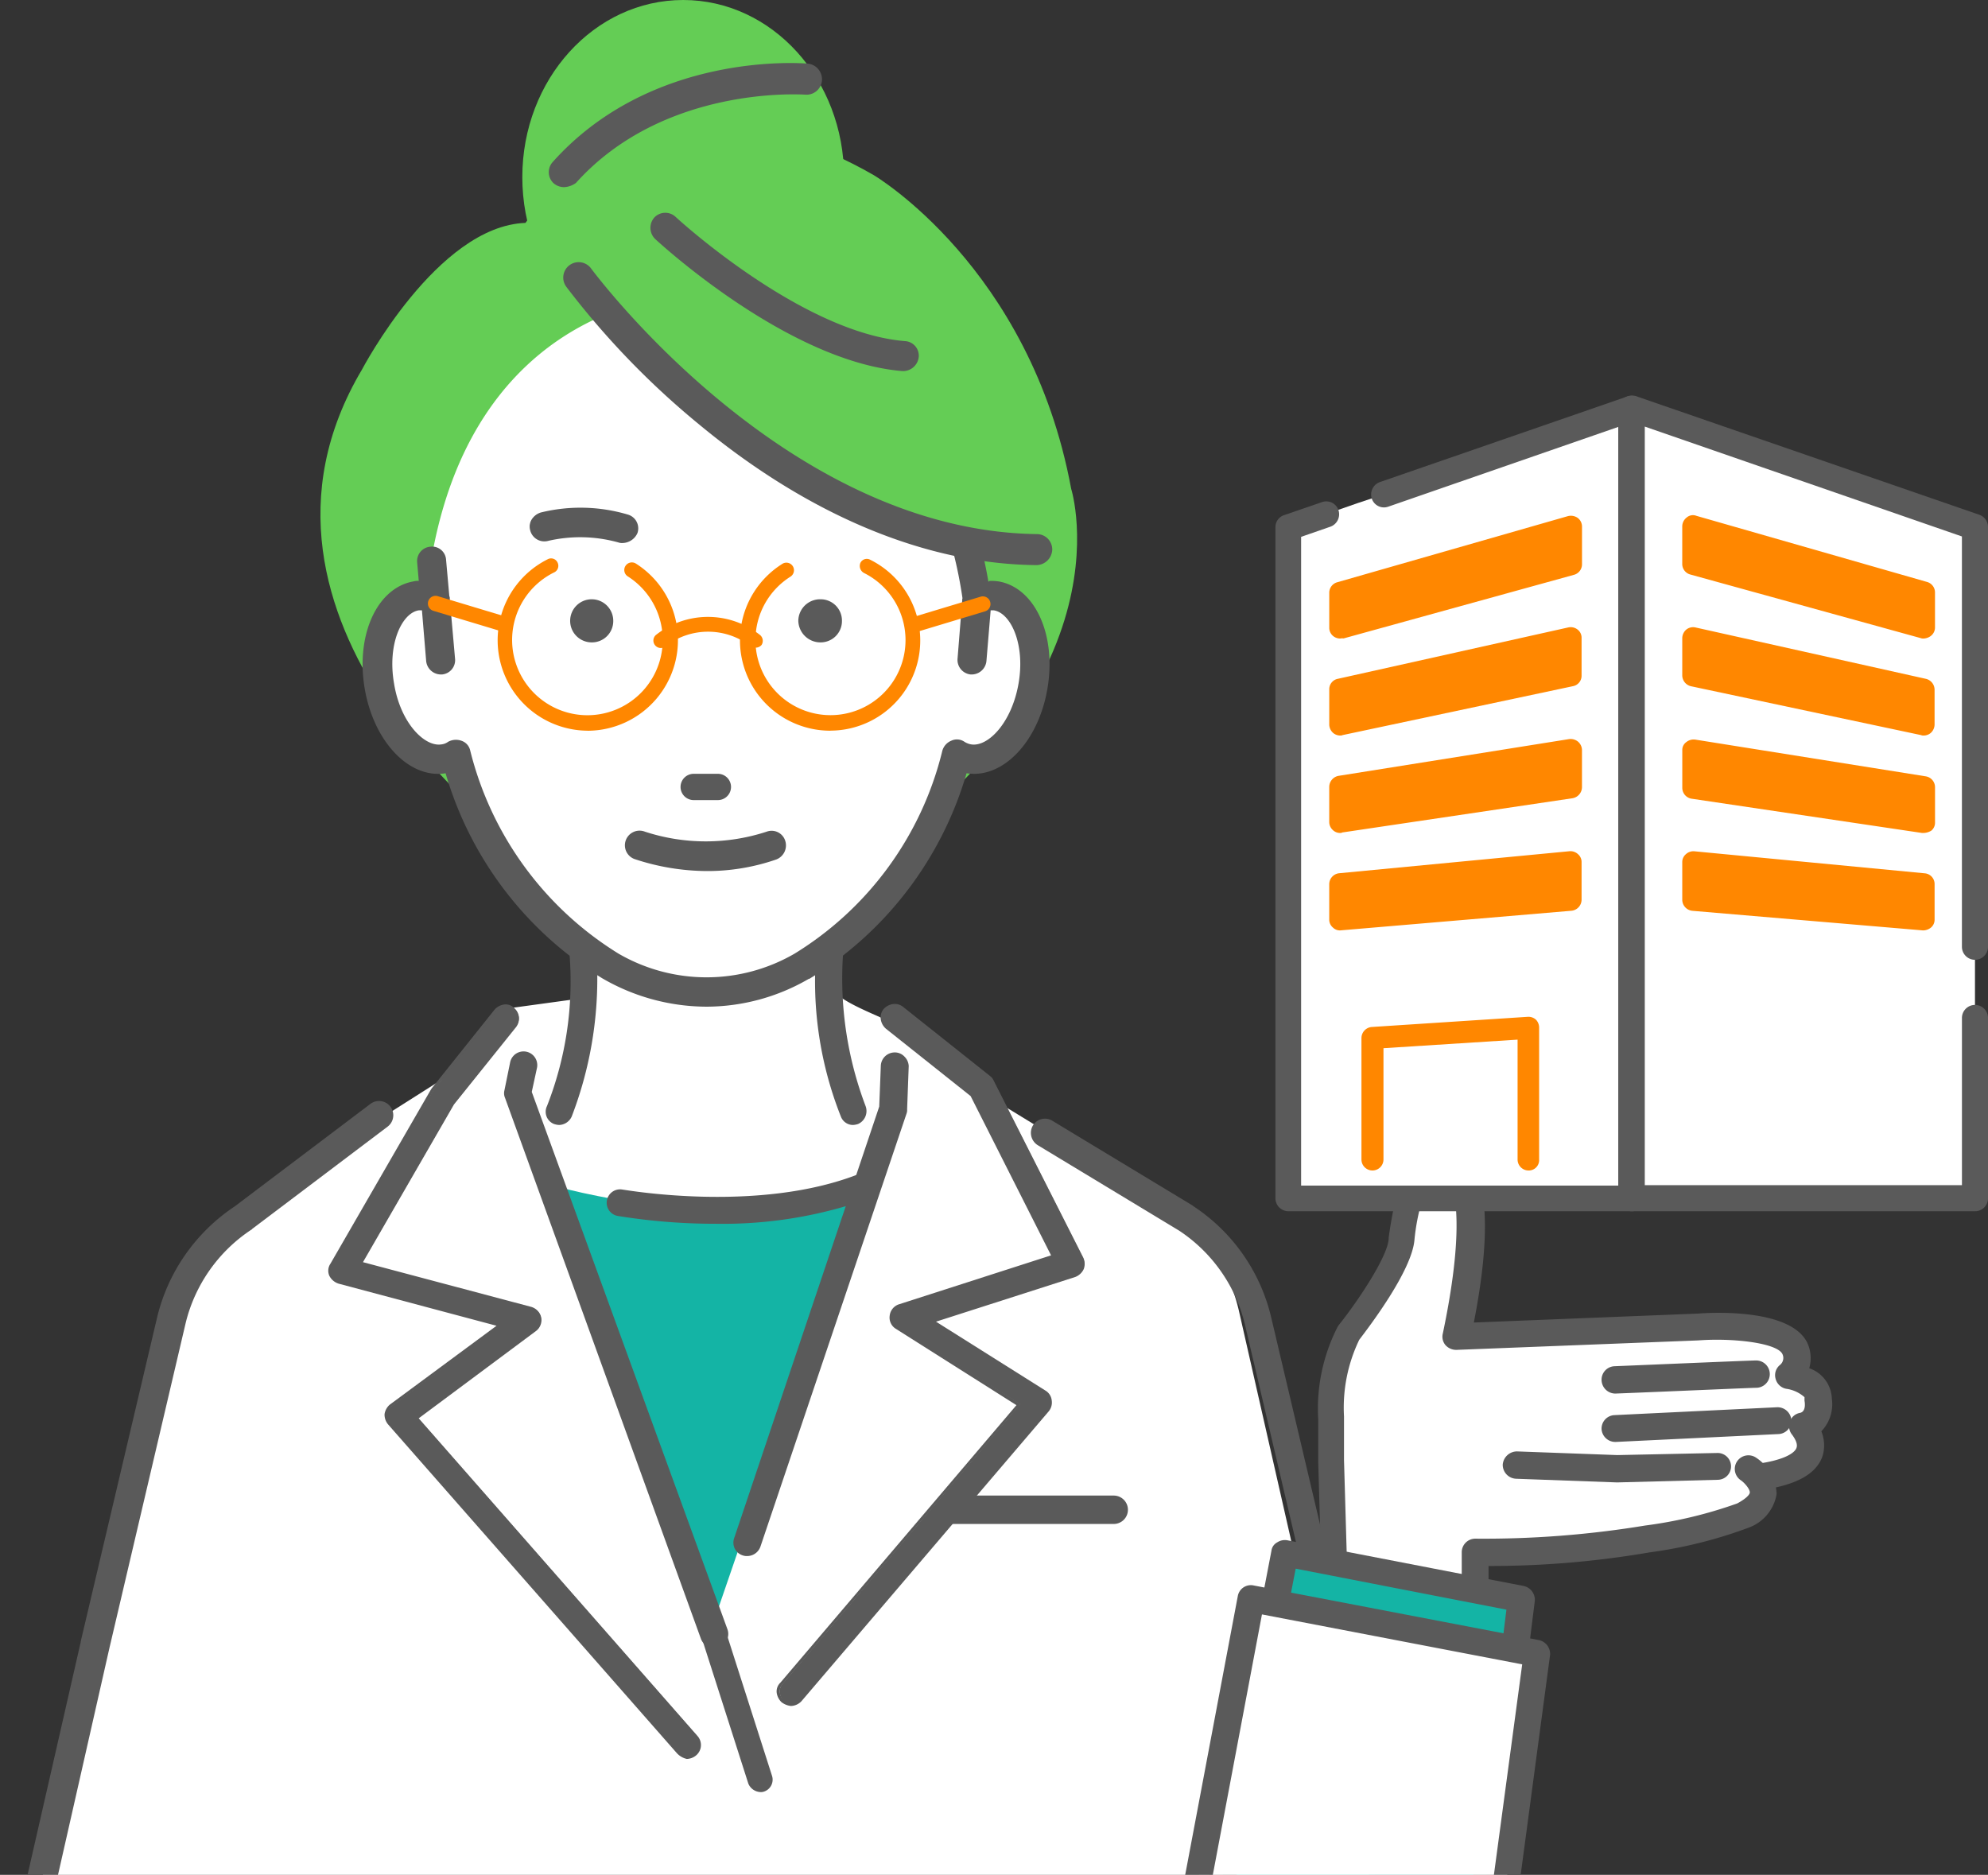 <svg xmlns="http://www.w3.org/2000/svg" xmlns:xlink="http://www.w3.org/1999/xlink" width="124.517" height="117.436" viewBox="0 0 124.517 117.436">
  <rect x="0" y="0" width="124.517" height="117.436" fill="#333333" stroke="none"/>
  <defs>
    <clipPath id="clip-path">
      <rect width="124.517" height="117.436" fill="none"/>
    </clipPath>
  </defs>
  <g id="Scroll_Group_2" data-name="Scroll Group 2" clip-path="url(#clip-path)" style="isolation: isolate">
    <g id="Group_48888" data-name="Group 48888" transform="translate(-603 -4638)">
      <g id="AdobeStock_470396162_2" transform="translate(660.376 4703.718)">
        <g id="Group_51164" data-name="Group 51164" transform="translate(-57.376 -65.718)">
          <path id="Path_62321" data-name="Path 62321" d="M506.8,465.095l4.709-20.711a10.962,10.962,0,0,1,4.412-6.487l13.4-8.5,3.655-3.984,4.083-.56c1.087-.593-.362-3.457.856-3.457l14.817.626a7.858,7.858,0,0,0,.23,2.107c.132.691,2.042,1.449,3.194,1.976l7.178,5.235,10.668,6.52a10.962,10.962,0,0,1,4.412,6.487l4.709,20.711,6.026,23.181-87.356-.889Z" transform="translate(-500.828 -362.295)" fill="#fff"/>
          <path id="Path_62322" data-name="Path 62322" d="M499.852,508.357a.853.853,0,0,0,.856-.724l5-22.061,4.774-20.349a9.783,9.783,0,0,1,4.116-5.828.032.032,0,0,0,.033-.033l8.5-6.421a.892.892,0,1,0-1.087-1.416l-8.5,6.421a11.6,11.6,0,0,0-4.84,6.882L503.9,485.209v.033L498.864,507.3a.852.852,0,0,0,.691,1.021A1.274,1.274,0,0,0,499.852,508.357Z" transform="translate(-498.847 -382.377)" fill="#5a5a5a"/>
          <path id="Path_62323" data-name="Path 62323" d="M718.589,510.613h.132a.932.932,0,0,0,.724-1.12l-4.676-22v-.033l-4.807-20.382a11.5,11.5,0,0,0-4.84-6.882.032.032,0,0,1-.033-.033l-8.825-5.334a.88.88,0,0,0-1.284.461.911.911,0,0,0,.4,1.087l8.824,5.334a9.784,9.784,0,0,1,4.116,5.828l4.774,20.349,4.676,22.061A.822.822,0,0,0,718.589,510.613Z" transform="translate(-630.359 -384.633)" fill="#5a5a5a"/>
          <g id="Group_51146" data-name="Group 51146" transform="translate(21.453 63.747)">
            <path id="Path_62324" data-name="Path 62324" d="M579.442,508.385l-4.742-5.3,5.334-3.984Z" transform="translate(-571.177 -478.158)" fill="#fff"/>
            <path id="Path_62325" data-name="Path 62325" d="M593.666,491.491l-2.766,2.042.2-2.733Z" transform="translate(-582.043 -472.591)" fill="#fff"/>
            <path id="Path_62326" data-name="Path 62326" d="M570.322,440.406l3.918-4.906-1.185,18.209-9.055-2.4Z" transform="translate(-564 -435.5)" fill="#fff"/>
          </g>
          <g id="Group_51147" data-name="Group 51147" transform="translate(20.558 62.916)">
            <path id="Path_62327" data-name="Path 62327" d="M584.048,480.292a.807.807,0,0,0,.527-.2.777.777,0,0,0,.066-1.087l-17.517-19.954,7.442-5.5a.765.765,0,0,0,.3-.757.741.741,0,0,0-.56-.593l-10.635-2.832,5.762-9.977,3.885-4.84a.753.753,0,0,0-.132-1.087.778.778,0,0,0-1.087.132l-3.918,4.906c-.033.033-.033.066-.066.1l-6.322,10.866a.732.732,0,0,0-.033.691.815.815,0,0,0,.527.461l10.043,2.667-6.816,5.071a.725.725,0,0,0-.3.527.986.986,0,0,0,.2.593l18.077,20.58A.794.794,0,0,0,584.048,480.292Z" transform="translate(-561.553 -433.197)" fill="#5a5a5a"/>
            <path id="Path_62328" data-name="Path 62328" d="M583.119,479.872l-18.077-20.58a.949.949,0,0,1-.231-.659.97.97,0,0,1,.329-.593l6.684-4.939-9.878-2.634a.981.981,0,0,1-.593-.494.783.783,0,0,1,.066-.757l6.289-10.9c.033-.033.033-.066.066-.1l3.918-4.906a.97.97,0,0,1,.593-.329.728.728,0,0,1,.626.2.88.88,0,0,1,.132,1.218l-3.885,4.84-5.7,9.878,10.537,2.8a.9.9,0,0,1,.626.659.857.857,0,0,1-.329.856l-7.343,5.466L584.4,478.785a.847.847,0,0,1-.066,1.218.947.947,0,0,1-.593.231A1.213,1.213,0,0,1,583.119,479.872Zm-10.8-46.757a.741.741,0,0,0-.461.263l-3.918,4.906c-.033.033-.033.066-.066.1l-6.289,10.9a.632.632,0,0,0-.033.593.779.779,0,0,0,.461.4l10.24,2.7-6.981,5.17a.625.625,0,0,0-.263.494.725.725,0,0,0,.165.527l18.077,20.58a.71.71,0,0,0,.955.066.679.679,0,0,0,.066-.955l-17.583-20.02,7.507-5.565a.7.7,0,0,0,.263-.691.675.675,0,0,0-.494-.527l-10.734-2.832,5.828-10.109,3.885-4.84a.678.678,0,0,0-.1-.955.694.694,0,0,0-.428-.165A.121.121,0,0,0,572.318,433.115Z" transform="translate(-561.282 -432.975)" fill="#5a5a5a"/>
          </g>
          <path id="Path_62329" data-name="Path 62329" d="M635.04,558.243a.561.561,0,0,0,.23-.033.786.786,0,0,0,.494-.988l-3.359-10.5a.781.781,0,0,0-1.482.494l3.359,10.5A.863.863,0,0,0,635.04,558.243Z" transform="translate(-587.41 -445.993)" fill="#5a5a5a"/>
          <g id="Group_51148" data-name="Group 51148" transform="translate(49.54 63.747)">
            <path id="Path_62330" data-name="Path 62330" d="M649.3,518.761l9.253-22.061,6.19,3.918Z" transform="translate(-649.3 -476.548)" fill="#fff"/>
            <path id="Path_62331" data-name="Path 62331" d="M674.466,439.846l5.6,11.064-8.561,2.733L669,435.5Z" transform="translate(-662.513 -435.5)" fill="#fff"/>
            <path id="Path_62332" data-name="Path 62332" d="M672.643,490.6l.263,2.009-2.206-1.383Z" transform="translate(-663.654 -472.457)" fill="#fff"/>
          </g>
          <g id="Group_51149" data-name="Group 51149" transform="translate(48.645 62.883)">
            <path id="Path_62333" data-name="Path 62333" d="M647.88,476.831a.885.885,0,0,0,.593-.263l15.443-18.143a.728.728,0,0,0,.2-.626.808.808,0,0,0-.362-.56l-6.981-4.445,8.923-2.865a.8.8,0,0,0,.494-.428.772.772,0,0,0-.033-.659l-5.6-11.064a1.824,1.824,0,0,0-.2-.263l-5.466-4.346a.774.774,0,0,0-.955,1.218l5.334,4.248,5.1,10.076-9.615,3.1a.74.74,0,0,0-.527.626.785.785,0,0,0,.362.757l7.639,4.84-14.85,17.484a.746.746,0,0,0,.066,1.087A.418.418,0,0,0,647.88,476.831Z" transform="translate(-646.985 -432.963)" fill="#5a5a5a"/>
            <path id="Path_62334" data-name="Path 62334" d="M646.883,476.61a1.022,1.022,0,0,1-.3-.593.751.751,0,0,1,.23-.626L661.6,458.007l-7.54-4.774a.824.824,0,0,1-.4-.823.848.848,0,0,1,.593-.724l9.516-3.062-5.038-9.977-5.3-4.215a.969.969,0,0,1-.329-.593.825.825,0,0,1,.165-.626.969.969,0,0,1,.593-.329.825.825,0,0,1,.626.165l5.466,4.346a.717.717,0,0,1,.23.3l5.6,11.064a.925.925,0,0,1,.033.724.968.968,0,0,1-.527.494l-8.726,2.8,6.849,4.313a.813.813,0,0,1,.4.626.868.868,0,0,1-.2.691l-15.476,18.143a.947.947,0,0,1-.659.3A1.184,1.184,0,0,1,646.883,476.61Zm7.013-43.563a.741.741,0,0,0-.461.263.667.667,0,0,0-.132.494.742.742,0,0,0,.263.461l5.334,4.248,5.17,10.207-9.714,3.128a.634.634,0,0,0-.461.56.669.669,0,0,0,.329.659l7.639,4.873-14.916,17.55a.677.677,0,0,0,.066.955.677.677,0,0,0,.955-.066l15.476-18.143a.7.7,0,0,0-.165-1.054l-7.145-4.544,9.088-2.9a.721.721,0,0,0,.428-.4.632.632,0,0,0-.033-.593l-5.6-11.064a.443.443,0,0,0-.2-.23l-5.466-4.346a.694.694,0,0,0-.428-.165C653.93,433.048,653.93,433.048,653.9,433.048Z" transform="translate(-646.581 -432.875)" fill="#5a5a5a"/>
          </g>
          <path id="Path_62335" data-name="Path 62335" d="M678.089,528.178h10.142a.889.889,0,0,0,0-1.778H678.089a.885.885,0,0,0-.889.889A.907.907,0,0,0,678.089,528.178Z" transform="translate(-618.473 -432.722)" fill="#5a5a5a"/>
          <g id="Group_51150" data-name="Group 51150" transform="translate(34.185 58.905)">
            <path id="Path_62336" data-name="Path 62336" d="M603.5,432.353a1.17,1.17,0,0,1-.329-.066.823.823,0,0,1-.428-1.12h0a21.4,21.4,0,0,0,1.416-9.45.869.869,0,0,1,.757-.922.849.849,0,0,1,.922.757,24.055,24.055,0,0,1-1.548,10.273A.891.891,0,0,1,603.5,432.353Z" transform="translate(-602.667 -420.793)" fill="#5a5a5a"/>
            <path id="Path_62337" data-name="Path 62337" d="M656.223,432.353a.812.812,0,0,1-.757-.527,22.966,22.966,0,0,1-1.548-10.273.844.844,0,0,1,1.679.165,22.536,22.536,0,0,0,1.416,9.45.888.888,0,0,1-.461,1.12A1.17,1.17,0,0,1,656.223,432.353Z" transform="translate(-636.983 -420.793)" fill="#5a5a5a"/>
          </g>
          <path id="Path_62338" data-name="Path 62338" d="M604,467.4s11.129,3.326,19.46,0l-9.088,26.474Z" transform="translate(-569.376 -393.149)" fill="#14b4a5"/>
          <g id="Group_51151" data-name="Group 51151" transform="translate(31.573 65.836)">
            <path id="Path_62339" data-name="Path 62339" d="M596.468,444.4l.329-1.515a.859.859,0,0,0-1.679-.362l-.362,1.778a.724.724,0,0,0,.033.461l12.282,33.915a.9.9,0,0,0,.823.56.489.489,0,0,0,.3-.066.867.867,0,0,0,.527-1.12Z" transform="translate(-594.734 -441.842)" fill="#5a5a5a"/>
            <path id="Path_62340" data-name="Path 62340" d="M649.068,442.363a.824.824,0,0,0-.593-.263.873.873,0,0,0-.889.823l-.1,2.568L638.4,472.525a.837.837,0,0,0,.56,1.087.725.725,0,0,0,.263.033.88.88,0,0,0,.823-.593L649.2,445.92a.641.641,0,0,0,.033-.263l.1-2.7A.885.885,0,0,0,649.068,442.363Z" transform="translate(-623.989 -442.015)" fill="#5a5a5a"/>
          </g>
          <path id="Path_62341" data-name="Path 62341" d="M621.11,468.21a38.265,38.265,0,0,1-6.19-.494.839.839,0,1,1,.329-1.646c.1,0,8.5,1.515,14.817-.988a.835.835,0,1,1,.626,1.548A27.3,27.3,0,0,1,621.11,468.21Z" transform="translate(-576.246 -391.556)" fill="#5a5a5a"/>
          <g id="Group_51156" data-name="Group 51156" transform="translate(20.068)">
            <ellipse id="Ellipse_2928" data-name="Ellipse 2928" cx="10.076" cy="11.097" rx="10.076" ry="11.097" transform="translate(12.647)" fill="#64cd55"/>
            <path id="Path_62342" data-name="Path 62342" d="M572.636,272.168s7.705-11.1,21.8-3c0,0,9.812,5.762,12.381,19.658,0,0,4.281,13.467-16.233,25.42l-18.571-3.194s-19-13.9-9.615-29.7C562.4,281.355,567.1,272.366,572.636,272.168Z" transform="translate(-559.792 -258.207)" fill="#64cd55"/>
            <path id="Path_62343" data-name="Path 62343" d="M624.007,402.036a13.754,13.754,0,0,1-4.248-.593,1,1,0,0,1,.692-1.877,14.186,14.186,0,0,0,7.606-.033,1,1,0,0,1,.494,1.943A20.5,20.5,0,0,1,624.007,402.036Z" transform="translate(-599.572 -347.607)" fill="#5a5a5a"/>
            <path id="Path_62344" data-name="Path 62344" d="M609.331,316.935a2.248,2.248,0,0,0-1.218.165c-1.449-14.159-11.92-19.328-16.958-18.966-2.8-.3-14.258,1.152-17.089,15.937l.132,3.029a2.207,2.207,0,0,0-1.218-.165c-1.745.3-2.766,2.832-2.3,5.631.461,2.832,2.272,4.873,4.017,4.577a2.139,2.139,0,0,0,.757-.3,21.758,21.758,0,0,0,9.681,13.3,12.047,12.047,0,0,0,11.986,0,21.456,21.456,0,0,0,9.681-13.3,1.661,1.661,0,0,0,.757.3c1.745.3,3.556-1.745,4.017-4.577C612.1,319.734,611.076,317.231,609.331,316.935Z" transform="translate(-567.017 -279.595)" fill="#fff"/>
            <path id="Path_62345" data-name="Path 62345" d="M607.653,348.059a3.387,3.387,0,0,0-.56-.033l-1.712,1.12-.3,3.754a.919.919,0,0,0,.823.988h.066a.93.93,0,0,0,.922-.856l.263-3.161h.2c1.054.165,1.976,2.107,1.548,4.577s-1.91,3.984-2.963,3.82a1.15,1.15,0,0,1-.428-.165.825.825,0,0,0-.823-.066.962.962,0,0,0-.56.626,20.64,20.64,0,0,1-9.253,12.71,10.99,10.99,0,0,1-11.031,0,20.865,20.865,0,0,1-9.285-12.71.831.831,0,0,0-.56-.626,1.022,1.022,0,0,0-.823.066.877.877,0,0,1-.428.165c-1.054.165-2.568-1.35-2.963-3.82-.428-2.47.494-4.412,1.548-4.577h.2l.263,3.161a.932.932,0,0,0,.922.856h.066a.9.9,0,0,0,.823-.988l-.329-3.721v-.1l-.033-.132-.2-2.239a.878.878,0,0,0-.988-.823.9.9,0,0,0-.823.988l.1,1.152a1.12,1.12,0,0,0-.329.033c-2.272.4-3.622,3.326-3.062,6.684s2.8,5.7,5.071,5.334a22.4,22.4,0,0,0,9.812,12.842,13.048,13.048,0,0,0,6.553,1.778,12.776,12.776,0,0,0,6.388-1.745h.033a22.441,22.441,0,0,0,9.845-12.875c2.272.362,4.511-1.976,5.071-5.334S609.925,348.454,607.653,348.059Z" transform="translate(-565.174 -311.641)" fill="#5a5a5a"/>
            <path id="Path_62346" data-name="Path 62346" d="M653.433,357.25a1.335,1.335,0,0,1-1.35,1.35,1.385,1.385,0,0,1-1.383-1.35,1.363,1.363,0,0,1,1.383-1.35A1.335,1.335,0,0,1,653.433,357.25Z" transform="translate(-620.766 -318.363)" fill="#5a5a5a"/>
            <path id="Path_62347" data-name="Path 62347" d="M610,357.25a1.335,1.335,0,0,1-1.35,1.35,1.35,1.35,0,1,1,1.35-1.35Z" transform="translate(-591.657 -318.363)" fill="#5a5a5a"/>
            <g id="Group_51152" data-name="Group 51152" transform="translate(13.108 31.8)">
              <path id="Path_62348" data-name="Path 62348" d="M605.493,340.724a.819.819,0,0,1-.263-.033,9.181,9.181,0,0,0-4.478-.1.826.826,0,0,1-1.021-.593.812.812,0,0,1,.593-1.021,10.672,10.672,0,0,1,5.4.1.81.81,0,0,1,.527,1.054A.717.717,0,0,1,605.493,340.724Z" transform="translate(-599.665 -338.61)" fill="#5a5a5a"/>
              <path id="Path_62349" data-name="Path 62349" d="M605.428,340.691a.642.642,0,0,1-.263-.033,8.919,8.919,0,0,0-4.412-.1.914.914,0,0,1-1.12-.659.85.85,0,0,1,.1-.691,1.036,1.036,0,0,1,.56-.428,10.426,10.426,0,0,1,5.466.132.9.9,0,0,1,.593,1.152A1.045,1.045,0,0,1,605.428,340.691Zm-2.733-.56a9.547,9.547,0,0,1,2.5.329.56.56,0,0,0,.23.033.7.7,0,0,0,.691-.527.73.73,0,0,0-.494-.922,10.465,10.465,0,0,0-5.334-.1.731.731,0,1,0,.362,1.416A9.237,9.237,0,0,1,602.7,340.131Z" transform="translate(-599.6 -338.478)" fill="#5a5a5a"/>
            </g>
            <path id="Path_62350" data-name="Path 62350" d="M630.638,389.1h-1.515a.823.823,0,0,0,0,1.646h1.515a.823.823,0,0,0,0-1.646Z" transform="translate(-605.742 -340.631)" fill="#5a5a5a"/>
            <path id="Path_62351" data-name="Path 62351" d="M626.617,399.992a12.251,12.251,0,0,1-7.639,0,.917.917,0,1,0-.659,1.712,14.521,14.521,0,0,0,4.577.757,13.16,13.16,0,0,0,4.313-.724.943.943,0,0,0,.56-1.185A.893.893,0,0,0,626.617,399.992Z" transform="translate(-598.659 -347.901)" fill="#5a5a5a"/>
            <path id="Path_62352" data-name="Path 62352" d="M673.368,330.329a.853.853,0,0,1-.856-.724A27.379,27.379,0,0,0,668,317.915a.9.9,0,0,1,.23-1.218.92.92,0,0,1,1.218.2,28.83,28.83,0,0,1,4.807,12.447.883.883,0,0,1-.724.988Z" transform="translate(-632.272 -291.968)" fill="#5a5a5a"/>
            <path id="Path_62353" data-name="Path 62353" d="M604.3,288.977S622.641,306.758,634.494,306C634.494,305.968,627.053,277.124,604.3,288.977Z" transform="translate(-589.645 -271.559)" fill="#64cd55"/>
            <path id="Path_62354" data-name="Path 62354" d="M635.638,310.769h0c-6.948-.066-14.258-3.128-21.106-8.792a51.388,51.388,0,0,1-8.331-8.627.965.965,0,1,1,1.548-1.152c.132.165,12.15,16.431,27.922,16.628a.963.963,0,0,1,.955.988A1.007,1.007,0,0,1,635.638,310.769Z" transform="translate(-590.788 -275.372)" fill="#5a5a5a"/>
            <path id="Path_62355" data-name="Path 62355" d="M604.211,261.663a1.007,1.007,0,0,1-.659-.23.946.946,0,0,1-.066-1.35c6.19-6.915,15.542-6.19,15.97-6.157a.989.989,0,0,1,.889,1.054.969.969,0,0,1-1.054.889c-.132,0-8.825-.626-14.356,5.532A1.381,1.381,0,0,1,604.211,261.663Z" transform="translate(-588.93 -249.941)" fill="#5a5a5a"/>
            <path id="Path_62356" data-name="Path 62356" d="M638.42,292.3h-.066c-7.145-.593-15.147-7.968-15.476-8.265a.976.976,0,0,1-.066-1.35.944.944,0,0,1,1.35-.033c.066.066,7.87,7.244,14.356,7.771a.911.911,0,0,1,.856,1.021A.989.989,0,0,1,638.42,292.3Z" transform="translate(-601.901 -269.056)" fill="#5a5a5a"/>
            <g id="Group_51155" data-name="Group 51155" transform="translate(6.736 34.976)">
              <g id="Group_51153" data-name="Group 51153">
                <path id="Path_62357" data-name="Path 62357" d="M599.164,358.914a5.668,5.668,0,0,1-2.535-10.734.445.445,0,0,1,.626.2.457.457,0,0,1-.23.626,4.716,4.716,0,1,0,4.61.23.475.475,0,0,1,.527-.79,5.678,5.678,0,0,1-3,10.471Z" transform="translate(-589.137 -348.121)" fill="#ff8700"/>
                <path id="Path_62358" data-name="Path 62358" d="M584.876,357.472a.2.2,0,0,1-.132-.033l-4.149-1.251a.479.479,0,1,1,.263-.922l4.149,1.251a.471.471,0,0,1,.329.593A.485.485,0,0,1,584.876,357.472Z" transform="translate(-580.249 -352.902)" fill="#ff8700"/>
              </g>
              <g id="Group_51154" data-name="Group 51154" transform="translate(19.543 0.033)">
                <path id="Path_62359" data-name="Path 62359" d="M645.263,358.981a5.657,5.657,0,0,1-3.029-10.438.475.475,0,1,1,.527.79,4.7,4.7,0,1,0,4.61-.23.5.5,0,0,1-.231-.626.445.445,0,0,1,.626-.2,5.647,5.647,0,0,1-2.5,10.7Z" transform="translate(-639.6 -348.221)" fill="#ff8700"/>
                <path id="Path_62360" data-name="Path 62360" d="M672.227,357.539a.5.5,0,0,1-.461-.329.471.471,0,0,1,.329-.593l4.149-1.251a.479.479,0,1,1,.263.922l-4.149,1.251Z" transform="translate(-661.163 -353.002)" fill="#ff8700"/>
              </g>
              <path id="Path_62361" data-name="Path 62361" d="M629.512,361.19a.621.621,0,0,1-.263-.066,4.337,4.337,0,0,0-5.334-.033.466.466,0,0,1-.626-.691,5.26,5.26,0,0,1,6.487-.033.477.477,0,0,1,.132.659A.493.493,0,0,1,629.512,361.19Z" transform="translate(-609.015 -355.599)" fill="#ff8700"/>
            </g>
          </g>
          <g id="Group_51163" data-name="Group 51163" transform="translate(72.312 71.421)">
            <g id="Group_51160" data-name="Group 51160" transform="translate(10.235)">
              <path id="Path_62362" data-name="Path 62362" d="M779.292,481.565c.066-.889,2.272-.1,2.5-.56a2.836,2.836,0,0,0,.066-2.6c1.218-.231.988-1.712.988-1.712.132-1.087-1.811-1.449-1.811-1.449a1.439,1.439,0,0,0,.362-1.712c-.856-1.712-6.059-1.35-6.059-1.35l-15.114.593c2.535-11.953-1.185-11.459-1.185-11.459-1.449-.593-2.272,5.334-2.272,5.334-.132,1.811-3.326,5.861-3.326,5.861a10.266,10.266,0,0,0-1.087,5.334v2.667l.362,12.512h8.923v-6.783C761.577,486.307,779.029,486.109,779.292,481.565Z" transform="translate(-751.417 -460.461)" fill="#fff"/>
              <path id="Path_62363" data-name="Path 62363" d="M750.78,492.291a.865.865,0,0,1-.856-.823l-.362-12.512v-2.667a11.254,11.254,0,0,1,1.218-5.8c.033-.033.033-.066.066-.1,1.185-1.482,3.062-4.281,3.128-5.4v-.066c.2-1.515.823-5.137,2.206-5.927a1.418,1.418,0,0,1,1.021-.165,2.344,2.344,0,0,1,1.581.757c1.416,1.548,1.613,5.1.527,10.636l14.027-.56c1.317-.1,5.828-.23,6.849,1.811a2.285,2.285,0,0,1,.132,1.613,2.092,2.092,0,0,1,1.416,1.91,2.455,2.455,0,0,1-.659,2.041,2.32,2.32,0,0,1,.066,1.581c-.4,1.087-1.58,1.745-3.655,2.074a.834.834,0,0,1-.263-1.646c1.548-.23,2.206-.659,2.3-.988.1-.3-.2-.691-.263-.79a.846.846,0,0,1-.165-.823.831.831,0,0,1,.626-.56c.4-.066.329-.626.3-.757v-.23a2.173,2.173,0,0,0-1.152-.527.852.852,0,0,1-.659-.626.822.822,0,0,1,.263-.856.563.563,0,0,0,.165-.691c-.329-.691-3.062-1.021-5.268-.856l-15.147.593a.9.9,0,0,1-.691-.3.813.813,0,0,1-.165-.724c1.548-7.376.626-9.549.165-10.142a.722.722,0,0,0-.428-.3.279.279,0,0,1-.23,0,13.454,13.454,0,0,0-1.284,4.577c-.165,1.943-2.832,5.433-3.457,6.256a9.786,9.786,0,0,0-.955,4.807v2.733l.362,12.479a.849.849,0,0,1-.823.889C750.813,492.291,750.813,492.291,750.78,492.291Z" transform="translate(-749.543 -458.806)" fill="#5a5a5a"/>
              <path id="Path_62364" data-name="Path 62364" d="M777.756,532.631a.85.85,0,0,1-.856-.856v-6.948a.85.85,0,0,1,.856-.856,62.134,62.134,0,0,0,10.636-.823,27.626,27.626,0,0,0,5.762-1.383c.56-.3.79-.56.79-.692,0-.23-.362-.626-.56-.757a.854.854,0,1,1,.955-1.416,2.862,2.862,0,0,1,1.284,2.272,2.712,2.712,0,0,1-1.745,2.107,28.44,28.44,0,0,1-6.19,1.548,59.021,59.021,0,0,1-10.109.856v6.092A.8.8,0,0,1,777.756,532.631Z" transform="translate(-767.892 -499.015)" fill="#5a5a5a"/>
              <g id="Group_51157" data-name="Group 51157" transform="translate(17.765 13.794)">
                <path id="Path_62365" data-name="Path 62365" d="M804.352,502.774a.865.865,0,0,1-.856-.823.844.844,0,0,1,.79-.889c.856-.033,8.528-.362,8.89-.362a.856.856,0,1,1,0,1.712c-.3,0-5.433.23-8.824.362Z" transform="translate(-803.494 -500.7)" fill="#5a5a5a"/>
              </g>
              <g id="Group_51158" data-name="Group 51158" transform="translate(11.576 19.491)">
                <path id="Path_62366" data-name="Path 62366" d="M791.878,519.943h0l-6.355-.231a.873.873,0,0,1-.823-.889.9.9,0,0,1,.889-.823l6.289.23,6.289-.132a.84.84,0,0,1,.033,1.679l-6.322.165Z" transform="translate(-784.7 -518)" fill="#5a5a5a"/>
              </g>
              <g id="Group_51159" data-name="Group 51159" transform="translate(17.765 16.725)">
                <path id="Path_62367" data-name="Path 62367" d="M804.352,511.773a.861.861,0,0,1-.856-.79.844.844,0,0,1,.79-.889l10.207-.494a.868.868,0,0,1,.889.79.844.844,0,0,1-.79.889l-10.207.494Z" transform="translate(-803.494 -509.6)" fill="#5a5a5a"/>
              </g>
            </g>
            <g id="Group_51161" data-name="Group 51161" transform="translate(2.803 25.044)">
              <path id="Path_62368" data-name="Path 62368" d="M748.8,540.3l-14.784-2.9L729.5,560.877l16.53,1.844Z" transform="translate(-728.668 -536.565)" fill="#14b4a5"/>
              <path id="Path_62369" data-name="Path 62369" d="M727.673,560h0a.878.878,0,0,1-.691-.988l4.511-23.477a.687.687,0,0,1,.362-.527.874.874,0,0,1,.626-.132l14.817,2.865a.888.888,0,0,1,.692.922l-2.8,22.424a.848.848,0,1,1-1.679-.231l2.7-21.633-13.2-2.568-4.379,22.687A.783.783,0,0,1,727.673,560Z" transform="translate(-726.972 -534.864)" fill="#5a5a5a"/>
            </g>
            <g id="Group_51162" data-name="Group 51162" transform="translate(0 27.868)">
              <path id="Path_62370" data-name="Path 62370" d="M744.115,549.424,726.235,546,721,573.527l19.427,3.424Z" transform="translate(-720.163 -545.158)" fill="#fff"/>
              <path id="Path_62371" data-name="Path 62371" d="M719.3,571.812h0c-.461-.1-.922.3-.823-.132l5.2-27.56a.83.83,0,0,1,.988-.659l17.88,3.424a.888.888,0,0,1,.691.922L739.546,575.4c-.066.461-.329-.066-.79-.132s-.922.3-.856-.165l3.589-26.7-16.3-3.128-5.038,26.7C720.053,572.4,719.757,571.911,719.3,571.812Z" transform="translate(-718.459 -543.442)" fill="#5a5a5a"/>
            </g>
          </g>
        </g>
      </g>
      <g id="AdobeStock_513070764" transform="translate(705.202 4688.324)">
        <g id="line" transform="translate(-22.188 -25.417)">
          <g id="Group_49082" data-name="Group 49082">
            <g id="Group_49080" data-name="Group 49080" transform="translate(0 0.014)">
              <path id="Path_61013" data-name="Path 61013" d="M603.4,432.856H581.9V390.83l4.315-1.506,1.685-.562,1.43-.511L603.4,383.4Z" transform="translate(-581.211 -382.726)" fill="#fff"/>
              <path id="Path_61014" data-name="Path 61014" d="M601.388,431.579h-21.5a.687.687,0,0,1-.689-.689V388.863a.659.659,0,0,1,.46-.638l2.375-.817a.676.676,0,0,1,.868.434.7.7,0,0,1-.434.868l-1.915.664v40.852h20.119V382.4l-14.579,5.055a.676.676,0,0,1-.868-.434.7.7,0,0,1,.434-.868l15.5-5.362a.727.727,0,0,1,.638.1.678.678,0,0,1,.281.562V430.94A.678.678,0,0,1,601.388,431.579Z" transform="translate(-579.2 -380.759)" fill="#5a5a5a" stroke="#5a5a5a" stroke-miterlimit="10" stroke-width="0.255"/>
              <path id="Path_61015" data-name="Path 61015" d="M592.589,417.388a.706.706,0,0,1-.408-.128.666.666,0,0,1-.281-.536v-2.2a.682.682,0,0,1,.511-.664l14.426-4.136a.747.747,0,0,1,.613.1.678.678,0,0,1,.281.562v2.349a.682.682,0,0,1-.511.664l-14.426,3.983A.55.55,0,0,0,592.589,417.388Zm14.426-4.672Z" transform="translate(-588.657 -402.313)" fill="#ff8700"/>
              <path id="Path_61016" data-name="Path 61016" d="M592.589,443.809a.693.693,0,0,1-.434-.153.719.719,0,0,1-.255-.536v-2.2a.663.663,0,0,1,.536-.664l14.426-3.217a.7.7,0,0,1,.587.128.641.641,0,0,1,.255.536v2.349a.663.663,0,0,1-.536.664l-14.426,3.064A.323.323,0,0,1,592.589,443.809Zm14.426-3.753Z" transform="translate(-588.657 -422.658)" fill="#ff8700"/>
              <path id="Path_61017" data-name="Path 61017" d="M592.589,470.354a.655.655,0,0,1-.46-.179.68.68,0,0,1-.23-.511v-2.2a.71.71,0,0,1,.587-.689l14.426-2.3a.731.731,0,0,1,.562.153.709.709,0,0,1,.255.511v2.349a.71.71,0,0,1-.587.689l-14.426,2.145A.23.23,0,0,1,592.589,470.354Zm14.426-2.834Z" transform="translate(-588.657 -443.1)" fill="#ff8700"/>
              <path id="Path_61018" data-name="Path 61018" d="M592.589,496.939a.615.615,0,0,1-.46-.179.643.643,0,0,1-.23-.511v-2.2a.693.693,0,0,1,.613-.689l14.426-1.379a.69.69,0,0,1,.536.179.643.643,0,0,1,.23.511v2.349a.7.7,0,0,1-.638.689l-14.426,1.226Zm14.426-1.915Z" transform="translate(-588.657 -463.583)" fill="#ff8700"/>
            </g>
            <g id="Group_49081" data-name="Group 49081" transform="translate(21.498)">
              <path id="Path_61019" data-name="Path 61019" d="M666.1,432.856h21.5V390.83l-21.5-7.43Z" transform="translate(-665.411 -382.711)" fill="#fff"/>
              <path id="Path_61020" data-name="Path 61020" d="M685.588,431.537h-21.5a.686.686,0,0,1-.689-.689V381.392a.678.678,0,0,1,.281-.562.789.789,0,0,1,.638-.1l21.5,7.43a.683.683,0,0,1,.46.638v26.3a.689.689,0,1,1-1.379,0V389.307l-20.119-6.97v47.822H684.9v-10.6a.689.689,0,0,1,1.379,0v11.285A.686.686,0,0,1,685.588,431.537Z" transform="translate(-663.4 -380.703)" fill="#5a5a5a" stroke="#5a5a5a" stroke-miterlimit="10" stroke-width="0.255"/>
              <path id="Path_61021" data-name="Path 61021" d="M693.615,417.263a.434.434,0,0,1-.179-.026l-14.426-3.983a.682.682,0,0,1-.511-.664v-2.349a.713.713,0,0,1,.281-.562.6.6,0,0,1,.613-.1l14.426,4.136a.682.682,0,0,1,.511.664v2.2a.666.666,0,0,1-.281.536A.814.814,0,0,1,693.615,417.263Z" transform="translate(-674.645 -402.174)" fill="#ff8700"/>
              <path id="Path_61022" data-name="Path 61022" d="M693.615,443.809a.324.324,0,0,1-.153-.026l-14.426-3.064a.706.706,0,0,1-.536-.664v-2.349a.719.719,0,0,1,.255-.536.684.684,0,0,1,.587-.128l14.426,3.217a.706.706,0,0,1,.536.664v2.2a.719.719,0,0,1-.255.536A.693.693,0,0,1,693.615,443.809Z" transform="translate(-674.645 -422.644)" fill="#ff8700"/>
              <path id="Path_61023" data-name="Path 61023" d="M693.615,470.428h-.1l-14.426-2.145a.69.69,0,0,1-.587-.689v-2.349a.6.6,0,0,1,.255-.511.731.731,0,0,1,.562-.153l14.426,2.3a.69.69,0,0,1,.587.689v2.2a.643.643,0,0,1-.23.511A.973.973,0,0,1,693.615,470.428Z" transform="translate(-674.645 -443.161)" fill="#ff8700"/>
              <path id="Path_61024" data-name="Path 61024" d="M693.615,496.939h-.051l-14.426-1.226a.7.7,0,0,1-.638-.689v-2.349a.643.643,0,0,1,.23-.511.69.69,0,0,1,.536-.179l14.426,1.379a.673.673,0,0,1,.613.689v2.2a.643.643,0,0,1-.23.511A.8.8,0,0,1,693.615,496.939Z" transform="translate(-674.645 -463.569)" fill="#ff8700"/>
            </g>
            <path id="Path_61025" data-name="Path 61025" d="M610.268,542.226a.687.687,0,0,1-.689-.689V534.03l-8.4.536v6.97a.689.689,0,0,1-1.379,0v-7.609a.7.7,0,0,1,.638-.689l9.779-.638a.7.7,0,0,1,.511.179.713.713,0,0,1,.2.511v8.247A.65.65,0,0,1,610.268,542.226Z" transform="translate(-594.54 -493.817)" fill="#ff8700"/>
          </g>
        </g>
      </g>
    </g>
  </g>
</svg>
